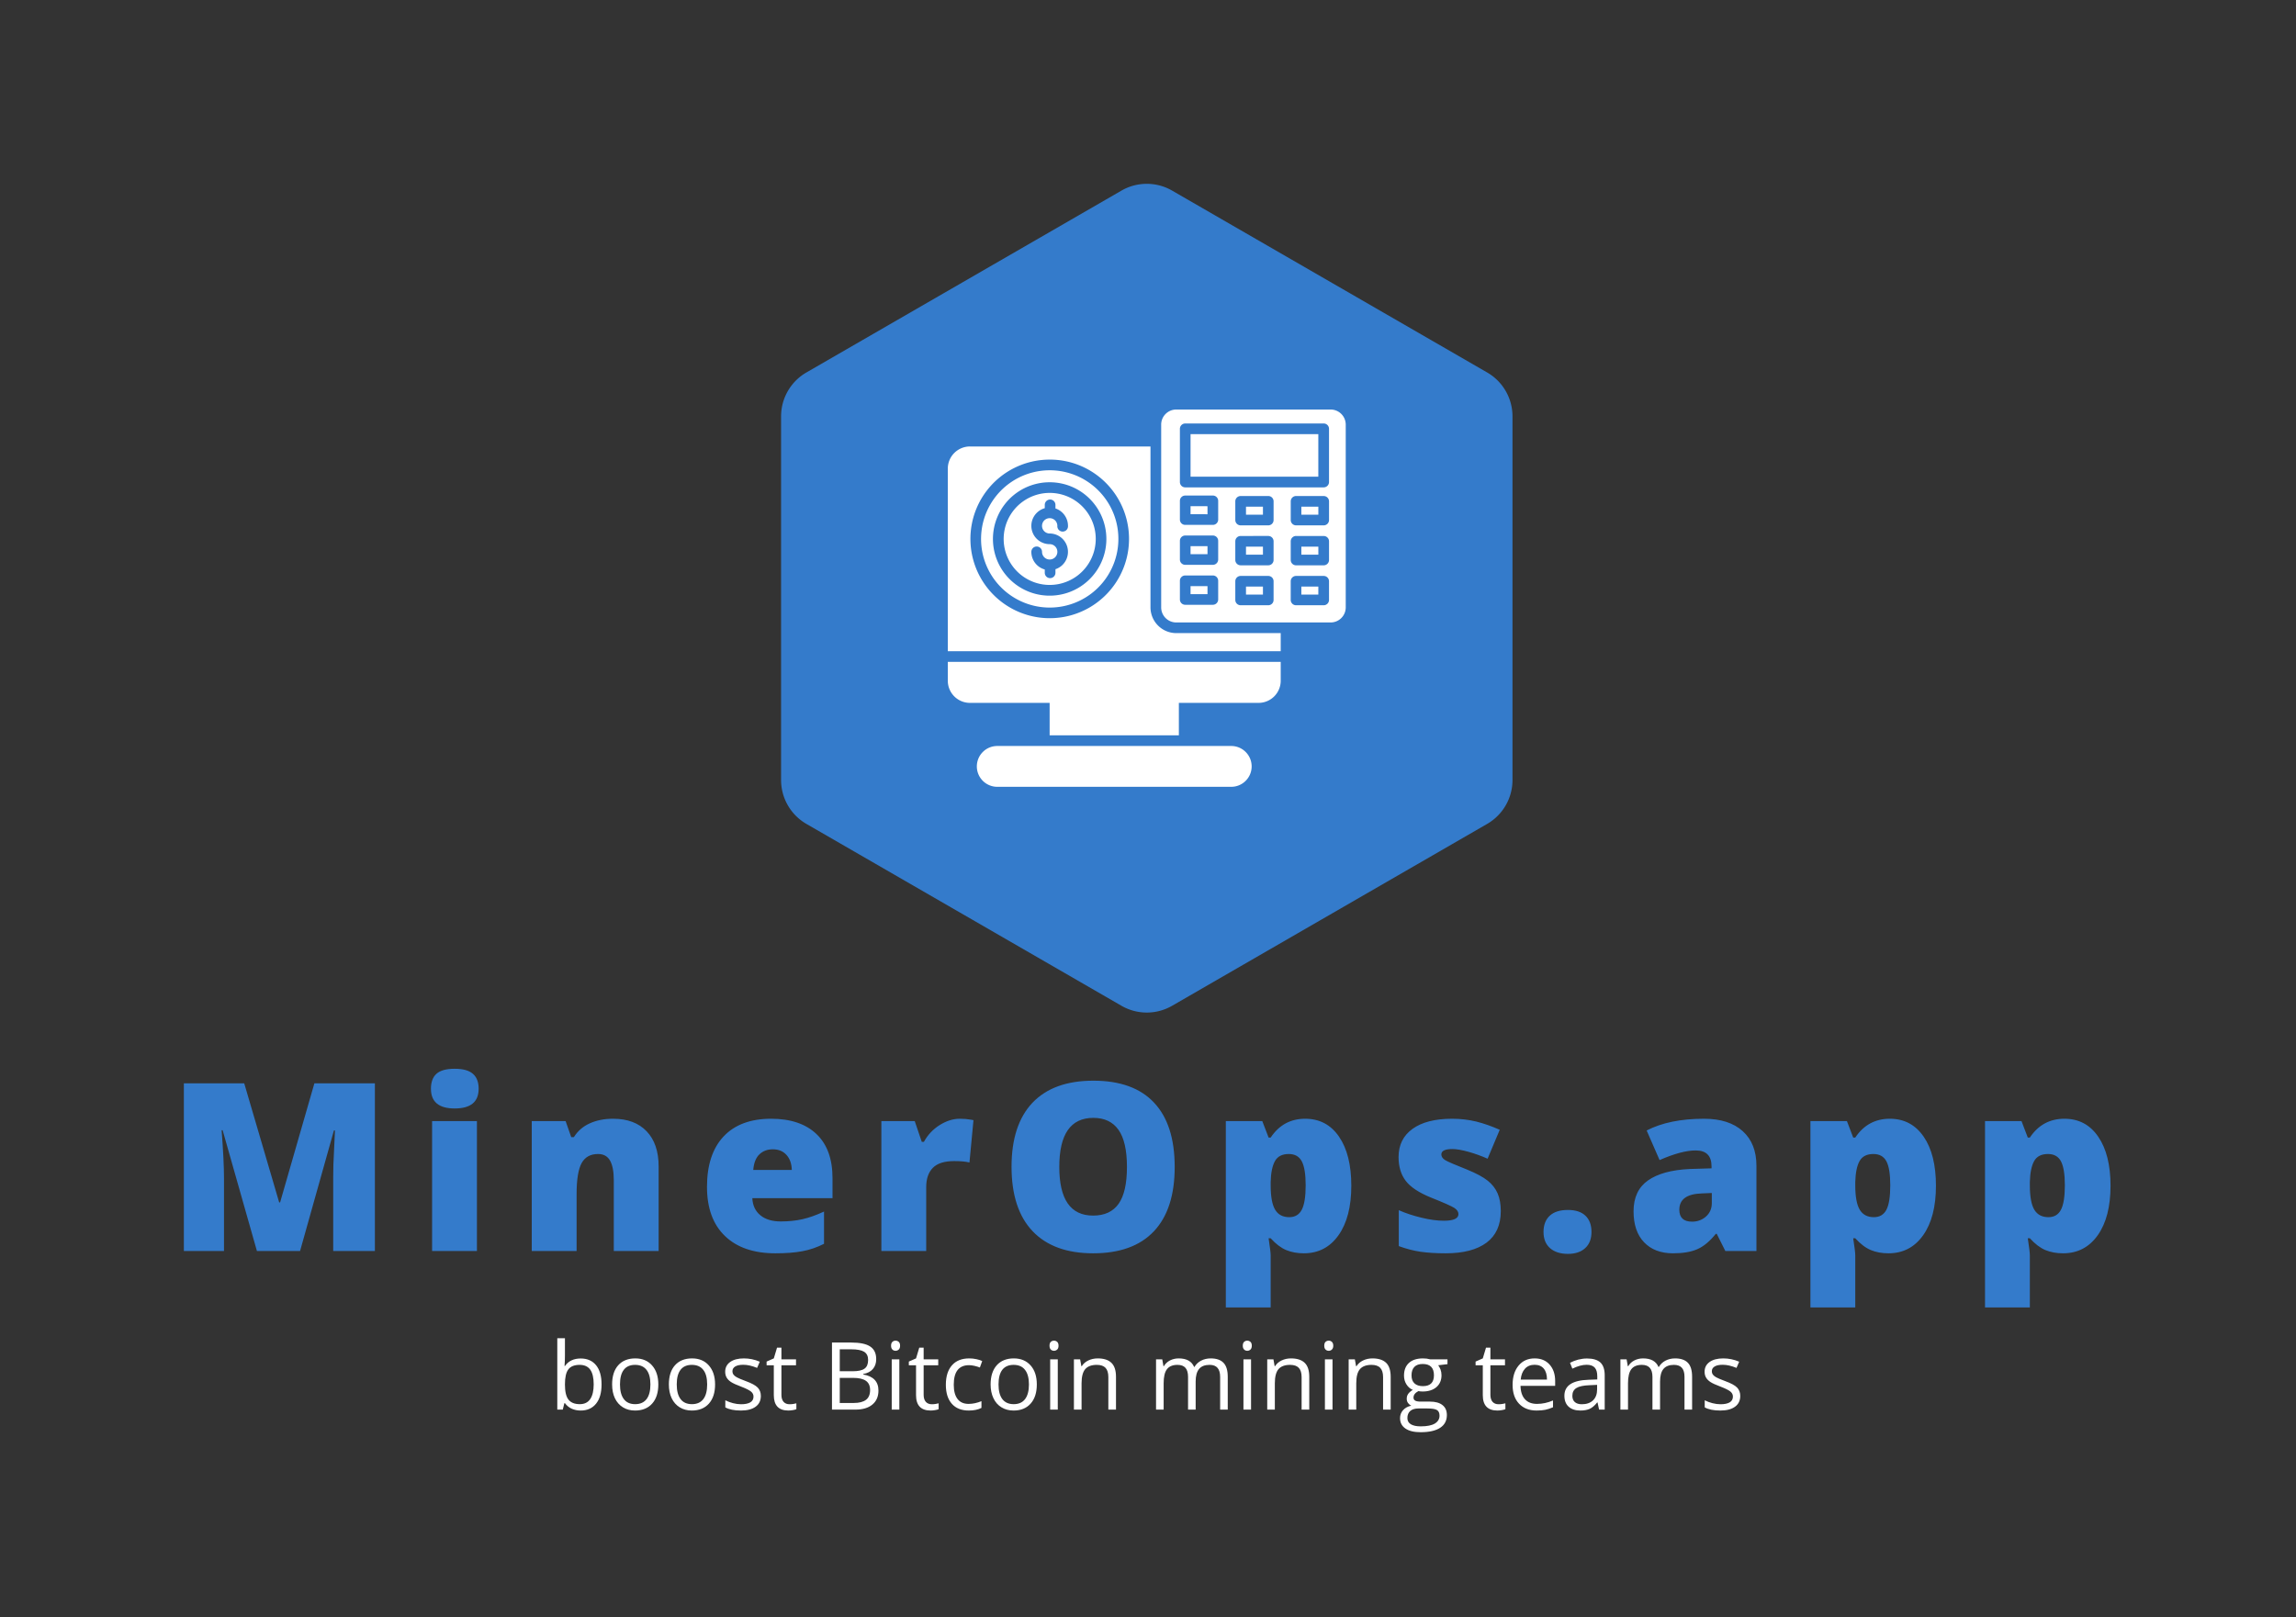 <?xml version="1.0" encoding="UTF-8" standalone="no"?>
<svg
   id="SvgjsSvg9762"
   width="4096"
   height="2885.352"
   version="1.1"
   sodipodi:docname="login1.svg"
   inkscape:version="1.2.1 (9c6d41e4, 2022-07-14)"
   xmlns:inkscape="http://www.inkscape.org/namespaces/inkscape"
   xmlns:sodipodi="http://sodipodi.sourceforge.net/DTD/sodipodi-0.dtd"
   xmlns="http://www.w3.org/2000/svg"
   xmlns:svg="http://www.w3.org/2000/svg">
  <rect width="100%" height="100%" fill="#333333" stroke="none"/>
  <sodipodi:namedview
     id="namedview19"
     pagecolor="#ffffff"
     bordercolor="#000000"
     borderopacity="0.25"
     inkscape:showpageshadow="2"
     inkscape:pageopacity="0.0"
     inkscape:pagecheckerboard="0"
     inkscape:deskcolor="#d1d1d1"
     showgrid="false"
     inkscape:zoom="0.30419922"
     inkscape:cx="1365.8812"
     inkscape:cy="1454.6388"
     inkscape:window-width="2112"
     inkscape:window-height="1205"
     inkscape:window-x="0"
     inkscape:window-y="23"
     inkscape:window-maximized="0"
     inkscape:current-layer="SvgjsG9764" />
  <defs
     id="SvgjsDefs9763" />
  <g
     id="SvgjsG9764"
     transform="translate(328, 328) scale(34.4)"
     opacity="1">
    <defs
       id="SvgjsDefs3259" />
    <g
       id="SvgjsG3260"
       transform="scale(0.228)"
       opacity="1">
      <g
         id="SvgjsG3261"
         class="--DZI5Rsg"
         transform="translate(134.498, -1.783) scale(1.921)"
         light-content="false"
         non-strokable="false"
         fill="#347bcb">
        <path
           d="M47 1.732l37.301 21.536a6 6 0 0 1 3 5.196v43.072a6 6 0 0 1-3 5.196L47 98.268a6 6 0 0 1-6 0L3.699 76.732a6 6 0 0 1-3-5.196V28.464a6 6 0 0 1 3-5.196L41 1.732a6 6 0 0 1 6 0z"
           id="path4" />
      </g>
      <g
         id="SvgjsG3262"
         class="pHHFK61wqV"
         transform="translate(174.719, 49.961) scale(0.886)"
         light-content="true"
         non-strokable="false"
         fill="#ffffff">
        <path
           d="M4.598 11.051h46.355v41.32a6.625 6.625 0 0 0 6.61 6.602h26.823v4.652l-85.465-.004V16.73a5.689 5.689 0 0 1 5.676-5.68zm52.965-9.488a3.874 3.874 0 0 0-3.864 3.863v46.949a3.87 3.87 0 0 0 3.864 3.863h39.652a3.874 3.874 0 0 0 3.863-3.863V5.426a3.88 3.88 0 0 0-3.863-3.863zM88.325 44.29h7.094a1.37 1.37 0 0 1 1.367 1.37v4.794-.004a1.37 1.37 0 0 1-1.367 1.371h-7.094a1.37 1.37 0 0 1-1.371-1.371v-4.79a1.37 1.37 0 0 1 1.37-1.37zm5.719 2.738l-.004 2.059h-4.356v-2.063zM74.106 44.29a1.375 1.375 0 0 0-1.379 1.371v4.793-.004c0 .367.144.715.402.973.262.257.613.398.976.398h7.079c.363 0 .714-.145.972-.398.258-.258.399-.61.399-.973v-4.79c0-.362-.14-.714-.399-.972a1.391 1.391 0 0 0-.972-.398zm5.714 2.738h-4.347v2.059h4.351v-2.063zm-19.945-2.856a1.358 1.358 0 0 0-1.37 1.368v4.793a1.358 1.358 0 0 0 1.371 1.367h7.077a1.374 1.374 0 0 0 1.38-1.367V45.54a1.37 1.37 0 0 0-.403-.973 1.383 1.383 0 0 0-.977-.398zm5.715 2.739l-4.351-.004v2.058l4.351.004v-2.066zm22.738-12.875h7.094c.754 0 1.367.61 1.367 1.367v4.793a1.37 1.37 0 0 1-1.367 1.371h-7.094a1.37 1.37 0 0 1-1.371-1.371v-4.797a1.37 1.37 0 0 1 1.371-1.371zm5.719 2.738v2.059h-4.363v-2.067zm-19.941-2.742a1.386 1.386 0 0 0-.977.394c-.257.258-.402.61-.402.973v4.797a1.369 1.369 0 0 0 1.379 1.367h7.078c.367 0 .715-.14.973-.398a1.37 1.37 0 0 0 .398-.969v-4.797c0-.363-.14-.715-.398-.973a1.391 1.391 0 0 0-.973-.398zm5.715 2.738l-4.348-.004v2.059h4.352v-2.059zm-19.945-2.86c-.364 0-.715.145-.973.4a1.37 1.37 0 0 0-.398.972v4.793a1.358 1.358 0 0 0 1.371 1.367h7.078a1.373 1.373 0 0 0 1.379-1.367v-4.797a1.38 1.38 0 0 0-.403-.973 1.38 1.38 0 0 0-.976-.394zm5.715 2.74h-4.352v2.058h4.352v-2.063zm22.738-12.876h7.093a1.37 1.37 0 0 1 1.368 1.367v4.797c0 .758-.614 1.367-1.368 1.367H88.33a1.367 1.367 0 0 1-1.372-1.367v-4.8a1.37 1.37 0 0 1 1.372-1.368zm5.718 2.738v2.063l-4.363-.004v-2.066zm-19.94-2.742c-.364 0-.716.14-.977.399a1.371 1.371 0 0 0-.403.972v4.797-.004c0 .367.145.715.403.973.261.258.613.398.976.398h7.078c.364 0 .715-.144.973-.398.258-.258.399-.61.399-.973v-4.797c0-.363-.141-.71-.399-.968a1.352 1.352 0 0 0-.973-.399zm5.714 2.739h-4.348v2.062h4.352v-2.066zm-19.945-2.856a1.358 1.358 0 0 0-1.371 1.367v4.797c0 .363.14.711.398.969s.61.398.973.398h7.078a1.367 1.367 0 0 0 1.38-1.367V25.02c0-.367-.145-.715-.403-.972a1.383 1.383 0 0 0-.977-.399zm5.715 2.738l-4.352-.004v2.059l4.352.004v-2.063zM59.876 5.145a1.38 1.38 0 0 0-.973.403 1.375 1.375 0 0 0-.398.968V20.18c0 .364.145.715.398.973.258.254.61.398.973.398H95.42a1.37 1.37 0 0 0 1.367-1.37V6.515a1.37 1.37 0 0 0-1.367-1.37zm34.168 2.739H61.24v10.93h32.8V7.884zM11.692 87.958h59.914a5.234 5.234 0 0 1 3.754 1.507 5.236 5.236 0 0 1 0 7.465 5.234 5.234 0 0 1-3.754 1.508H11.692a5.247 5.247 0 0 1-3.754-1.508 5.236 5.236 0 0 1 0-7.465 5.247 5.247 0 0 1 3.754-1.507zm46.547-11.07v8.336H25.063v-8.336H4.598a5.688 5.688 0 0 1-5.676-5.676v-4.856h85.465v4.856a5.695 5.695 0 0 1-5.683 5.676zM25.083 36.134h-.004a1.969 1.969 0 0 1 1.395 3.359 1.968 1.968 0 0 1-2.149.434 1.972 1.972 0 0 1-1.215-1.82 1.37 1.37 0 1 0-2.742 0 4.695 4.695 0 0 0 3.446 4.527v.855-.004a1.37 1.37 0 1 0 2.742 0v-.922a4.6 4.6 0 0 0 1.84-1.136 4.71 4.71 0 0 0-3.32-8.032 1.967 1.967 0 0 1 0-3.934h.074c.496.02.968.223 1.32.575.363.37.57.87.574 1.39-.031.383.102.758.36 1.04a1.378 1.378 0 0 0 2.011 0c.258-.282.387-.657.36-1.04a4.734 4.734 0 0 0-1.38-3.324 4.6 4.6 0 0 0-1.84-1.136v-.922a1.37 1.37 0 1 0-2.741 0v.851a4.726 4.726 0 0 0-2.067 1.211 4.694 4.694 0 0 0-1.02 5.125 4.708 4.708 0 0 0 4.348 2.902zm0-15.895h-.004a14.554 14.554 0 0 0-11.555 5.687 14.567 14.567 0 0 0-2.52 12.633 14.557 14.557 0 0 0 21.344 8.848A14.568 14.568 0 0 0 39.504 36.7a14.576 14.576 0 0 0-4.14-12.2 14.53 14.53 0 0 0-10.285-4.26zm8.36 6.195h-.004a11.815 11.815 0 0 0-14.922-1.469 11.818 11.818 0 0 0-4.356 14.348A11.821 11.821 0 0 0 36.9 34.79a11.789 11.789 0 0 0-3.461-8.356zm-8.368-12.012A20.36 20.36 0 1 0 35.26 52.418a20.37 20.37 0 0 0 10.009-14.973 20.374 20.374 0 0 0-5.785-17.06 20.278 20.278 0 0 0-14.406-5.964zm12.47 7.894a17.636 17.636 0 0 0-14.77-5.003A17.631 17.631 0 0 0 8.801 41.54a17.63 17.63 0 0 0 27.016 7.234 17.624 17.624 0 0 0 6.894-13.984 17.559 17.559 0 0 0-5.168-12.473z"
           fill-rule="evenodd"
           id="path7" />
      </g>
      <g
         id="SvgjsG3263"
         class="text"
         transform="translate(218.2, 242.783) scale(1)"
         light-content="false"
         fill="#347bcb">
        <path
           d="M-201.58 0L-191.77 0L-184.07 -27.42L-183.83 -27.42C-184.04 -23.28 -184.16 -20.68 -184.19 -19.62C-184.21 -18.56 -184.23 -17.6 -184.23 -16.73L-184.23 0L-174.75 0L-174.75 -38.15L-188.51 -38.15L-196.31 -11.06L-196.52 -11.06L-204.47 -38.15L-218.2 -38.15L-218.2 0L-209.07 0L-209.07 -16.57C-209.07 -19.16 -209.25 -22.8 -209.61 -27.48L-209.38 -27.48Z M-151.54 0L-151.54 -29.56L-161.74 -29.56L-161.74 0ZM-162 -36.92C-162 -33.93 -160.2 -32.43 -156.6 -32.43C-152.96 -32.43 -151.15 -33.93 -151.15 -36.92C-151.15 -38.42 -151.58 -39.55 -152.45 -40.31C-153.32 -41.08 -154.7 -41.46 -156.6 -41.46C-158.5 -41.46 -159.87 -41.09 -160.72 -40.34C-161.57 -39.59 -162 -38.45 -162 -36.92Z M-120.41 0L-110.21 0L-110.21 -19.23C-110.21 -22.67 -111.12 -25.34 -112.94 -27.24C-114.76 -29.14 -117.3 -30.09 -120.57 -30.09C-122.57 -30.09 -124.34 -29.74 -125.88 -29.04C-127.42 -28.35 -128.62 -27.3 -129.49 -25.91L-130.09 -25.91L-131.37 -29.56L-139.07 -29.56L-139.07 0L-128.87 0L-128.87 -12.94C-128.87 -16.28 -128.48 -18.64 -127.72 -20.01C-126.95 -21.39 -125.71 -22.07 -123.99 -22.07C-122.74 -22.07 -121.83 -21.57 -121.26 -20.57C-120.7 -19.57 -120.41 -18.09 -120.41 -16.13Z M-83.65 0.52C-81.29 0.52 -79.25 0.37 -77.55 0.05C-75.84 -0.26 -74.19 -0.83 -72.59 -1.64L-72.59 -8.98C-74.35 -8.16 -75.98 -7.58 -77.48 -7.24C-78.99 -6.9 -80.64 -6.73 -82.43 -6.73C-84.39 -6.73 -85.95 -7.2 -87.08 -8.14C-88.22 -9.08 -88.83 -10.38 -88.9 -12.03L-70.66 -12.03L-70.66 -16.57C-70.66 -20.94 -71.87 -24.28 -74.3 -26.6C-76.73 -28.92 -80.17 -30.09 -84.62 -30.09C-89.3 -30.09 -92.9 -28.75 -95.42 -26.08C-97.94 -23.41 -99.21 -19.58 -99.21 -14.59C-99.21 -9.75 -97.84 -6.02 -95.12 -3.41C-92.4 -0.79 -88.58 0.52 -83.65 0.52ZM-84.25 -23.14C-82.95 -23.14 -81.91 -22.72 -81.14 -21.87C-80.36 -21.01 -79.96 -19.87 -79.92 -18.45L-88.69 -18.45C-88.55 -20.07 -88.08 -21.25 -87.27 -22.01C-86.46 -22.77 -85.45 -23.14 -84.25 -23.14Z M-41.7 -30.09C-43.25 -30.09 -44.78 -29.6 -46.31 -28.64C-47.83 -27.67 -49.02 -26.41 -49.87 -24.84L-50.36 -24.84L-51.96 -29.56L-59.55 -29.56L-59.55 0L-49.35 0L-49.35 -14.53C-49.35 -16.45 -48.84 -17.91 -47.83 -18.93C-46.82 -19.95 -45.21 -20.46 -42.98 -20.46C-41.5 -20.46 -40.34 -20.35 -39.51 -20.14L-38.6 -29.77L-39.17 -29.88C-39.97 -30.02 -40.81 -30.09 -41.7 -30.09Z M7.17 -19.13C7.17 -25.56 5.6 -30.44 2.47 -33.76C-0.66 -37.09 -5.26 -38.75 -11.33 -38.75C-17.39 -38.75 -22 -37.07 -25.18 -33.73C-28.35 -30.38 -29.94 -25.53 -29.94 -19.18C-29.94 -12.76 -28.34 -7.87 -25.15 -4.51C-21.96 -1.16 -17.37 0.52 -11.39 0.52C-5.32 0.52 -0.71 -1.15 2.44 -4.49C5.59 -7.83 7.17 -12.71 7.17 -19.13ZM-19.08 -19.13C-19.08 -26.57 -16.5 -30.29 -11.33 -30.29C-8.8 -30.29 -6.89 -29.38 -5.61 -27.57C-4.33 -25.75 -3.69 -22.94 -3.69 -19.13C-3.69 -15.33 -4.32 -12.54 -5.58 -10.75C-6.84 -8.96 -8.78 -8.06 -11.39 -8.06C-16.52 -8.06 -19.08 -11.75 -19.08 -19.13Z M36.54 0.52C39.86 0.52 42.49 -0.85 44.43 -3.59C46.37 -6.33 47.34 -10.08 47.34 -14.85C47.34 -19.58 46.41 -23.3 44.55 -26.01C42.69 -28.73 40.12 -30.09 36.85 -30.09C33.51 -30.09 30.9 -28.66 29 -25.81L28.53 -25.81L27.09 -29.56L18.8 -29.56L18.8 12.84L29 12.84L29 0.97C29 0.46 28.84 -0.83 28.53 -2.9L29 -2.9C30.17 -1.61 31.34 -0.72 32.52 -0.22C33.71 0.27 35.04 0.52 36.54 0.52ZM33.12 -22.07C34.5 -22.07 35.48 -21.52 36.07 -20.42C36.66 -19.31 36.96 -17.49 36.96 -14.95C36.96 -12.36 36.66 -10.5 36.07 -9.38C35.48 -8.26 34.53 -7.7 33.23 -7.7C31.77 -7.7 30.7 -8.26 30.02 -9.39C29.34 -10.52 29 -12.36 29 -14.9L29 -15.71C29.05 -17.81 29.38 -19.4 29.98 -20.47C30.58 -21.54 31.63 -22.07 33.12 -22.07Z M81.34 -9.08C81.34 -10.66 81.1 -12.01 80.62 -13.11C80.14 -14.22 79.39 -15.18 78.38 -15.99C77.36 -16.81 75.81 -17.65 73.74 -18.5C70.96 -19.6 69.28 -20.32 68.69 -20.68C68.11 -21.04 67.82 -21.47 67.82 -21.97C67.82 -22.79 68.66 -23.2 70.33 -23.2C71.28 -23.2 72.52 -22.98 74.03 -22.56C75.54 -22.13 76.98 -21.61 78.34 -21L81.1 -27.58C79.26 -28.4 77.48 -29.02 75.77 -29.45C74.05 -29.87 72.22 -30.09 70.27 -30.09C66.39 -30.09 63.39 -29.32 61.27 -27.79C59.15 -26.26 58.09 -24.12 58.09 -21.37C58.09 -19.2 58.63 -17.4 59.71 -15.98C60.78 -14.56 62.68 -13.3 65.39 -12.19C68.37 -11 70.16 -10.21 70.78 -9.8C71.4 -9.39 71.71 -8.92 71.71 -8.4C71.71 -7.39 70.6 -6.89 68.39 -6.89C66.92 -6.89 65.23 -7.11 63.35 -7.57C61.46 -8.02 59.72 -8.59 58.14 -9.29L58.14 -1.12C59.83 -0.5 61.48 -0.07 63.1 0.17C64.72 0.4 66.62 0.52 68.81 0.52C72.85 0.52 75.94 -0.29 78.1 -1.9C80.26 -3.52 81.34 -5.91 81.34 -9.08Z M91.06 -4.33C91.06 -2.75 91.56 -1.52 92.55 -0.65C93.54 0.22 94.9 0.65 96.62 0.65C98.29 0.65 99.6 0.21 100.55 -0.67C101.5 -1.54 101.97 -2.77 101.97 -4.33C101.97 -5.93 101.51 -7.17 100.59 -8.04C99.67 -8.91 98.34 -9.34 96.62 -9.34C94.81 -9.34 93.43 -8.91 92.49 -8.04C91.54 -7.17 91.06 -5.93 91.06 -4.33Z M132.42 0L139.49 0L139.49 -19.39C139.49 -22.76 138.45 -25.39 136.37 -27.27C134.29 -29.15 131.36 -30.09 127.56 -30.09C122.31 -30.09 117.96 -29.2 114.52 -27.42L117.46 -20.69C120.79 -22.15 123.53 -22.88 125.68 -22.88C128.08 -22.88 129.28 -21.67 129.28 -19.23L129.28 -18.81L124.35 -18.66C120.2 -18.47 117.02 -17.6 114.83 -16.06C112.64 -14.52 111.54 -12.18 111.54 -9.03C111.54 -6 112.34 -3.65 113.94 -1.98C115.54 -0.31 117.73 0.52 120.52 0.52C122.78 0.52 124.62 0.21 126.05 -0.42C127.48 -1.04 128.88 -2.21 130.25 -3.91L130.46 -3.91ZM124.85 -6.68C122.92 -6.68 121.95 -7.58 121.95 -9.39C121.95 -11.74 123.63 -12.98 126.99 -13.1L129.34 -13.2L129.34 -10.91C129.34 -9.65 128.9 -8.64 128.02 -7.85C127.14 -7.07 126.08 -6.68 124.85 -6.68Z M169.51 0.52C172.84 0.52 175.47 -0.85 177.41 -3.59C179.35 -6.33 180.32 -10.08 180.32 -14.85C180.32 -19.58 179.39 -23.3 177.53 -26.01C175.66 -28.73 173.1 -30.09 169.83 -30.09C166.49 -30.09 163.87 -28.66 161.97 -25.81L161.5 -25.81L160.07 -29.56L151.77 -29.56L151.77 12.84L161.97 12.84L161.97 0.97C161.97 0.46 161.82 -0.83 161.5 -2.9L161.97 -2.9C163.14 -1.61 164.31 -0.72 165.5 -0.22C166.68 0.27 168.02 0.52 169.51 0.52ZM166.1 -22.07C167.47 -22.07 168.45 -21.52 169.05 -20.42C169.64 -19.31 169.93 -17.49 169.93 -14.95C169.93 -12.36 169.64 -10.5 169.05 -9.38C168.45 -8.26 167.51 -7.7 166.2 -7.7C164.74 -7.7 163.67 -8.26 162.99 -9.39C162.31 -10.52 161.97 -12.36 161.97 -14.9L161.97 -15.71C162.03 -17.81 162.35 -19.4 162.95 -20.47C163.55 -21.54 164.6 -22.07 166.1 -22.07Z M209.22 0.52C212.55 0.52 215.18 -0.85 217.12 -3.59C219.06 -6.33 220.03 -10.08 220.03 -14.85C220.03 -19.58 219.09 -23.3 217.23 -26.01C215.37 -28.73 212.81 -30.09 209.54 -30.09C206.2 -30.09 203.58 -28.66 201.68 -25.81L201.21 -25.81L199.78 -29.56L191.48 -29.56L191.48 12.84L201.68 12.84L201.68 0.97C201.68 0.46 201.53 -0.83 201.21 -2.9L201.68 -2.9C202.85 -1.61 204.02 -0.72 205.2 -0.22C206.39 0.27 207.73 0.52 209.22 0.52ZM205.8 -22.07C207.18 -22.07 208.16 -21.52 208.75 -20.42C209.34 -19.31 209.64 -17.49 209.64 -14.95C209.64 -12.36 209.34 -10.5 208.75 -9.38C208.16 -8.26 207.21 -7.7 205.91 -7.7C204.45 -7.7 203.38 -8.26 202.7 -9.39C202.02 -10.52 201.68 -12.36 201.68 -14.9L201.68 -15.71C201.73 -17.81 202.06 -19.4 202.66 -20.47C203.26 -21.54 204.31 -22.07 205.8 -22.07Z"
           id="path10" />
      </g>
      <g
         id="SvgjsG3264"
         class="text"
         transform="translate(219.048, 278.863) scale(1)"
         light-content="false"
         fill="#2b2b2b">
        <path
           d="M-128.78 -11.63C-130.37 -11.63 -131.57 -11.06 -132.37 -9.92L-132.46 -9.92C-132.4 -10.62 -132.37 -11.41 -132.37 -12.29L-132.37 -16.24L-134.11 -16.24L-134.11 0L-132.86 0L-132.5 -1.47L-132.37 -1.47C-131.96 -0.9 -131.44 -0.48 -130.82 -0.2C-130.21 0.07 -129.53 0.21 -128.78 0.21C-127.29 0.21 -126.13 -0.31 -125.29 -1.35C-124.45 -2.39 -124.04 -3.85 -124.04 -5.73C-124.04 -7.61 -124.45 -9.06 -125.28 -10.09C-126.11 -11.11 -127.28 -11.63 -128.78 -11.63ZM-129.03 -10.18C-127.94 -10.18 -127.13 -9.81 -126.61 -9.08C-126.09 -8.35 -125.83 -7.24 -125.83 -5.75C-125.83 -4.3 -126.09 -3.18 -126.61 -2.41C-127.13 -1.63 -127.93 -1.24 -128.99 -1.24C-130.18 -1.24 -131.03 -1.59 -131.57 -2.28C-132.11 -2.97 -132.37 -4.12 -132.37 -5.73C-132.37 -7.34 -132.11 -8.48 -131.59 -9.16C-131.07 -9.84 -130.22 -10.18 -129.03 -10.18Z M-111.13 -5.73C-111.13 -7.55 -111.61 -8.99 -112.55 -10.05C-113.49 -11.12 -114.76 -11.65 -116.36 -11.65C-118.02 -11.65 -119.31 -11.13 -120.25 -10.09C-121.18 -9.05 -121.64 -7.59 -121.64 -5.73C-121.64 -4.53 -121.43 -3.48 -121 -2.58C-120.57 -1.68 -119.95 -0.99 -119.16 -0.51C-118.37 -0.03 -117.46 0.21 -116.44 0.21C-114.78 0.21 -113.48 -0.31 -112.54 -1.36C-111.6 -2.41 -111.13 -3.87 -111.13 -5.73ZM-119.85 -5.73C-119.85 -7.21 -119.56 -8.31 -118.98 -9.06C-118.41 -9.8 -117.55 -10.18 -116.42 -10.18C-115.27 -10.18 -114.4 -9.8 -113.81 -9.04C-113.22 -8.29 -112.93 -7.18 -112.93 -5.73C-112.93 -4.26 -113.22 -3.15 -113.81 -2.38C-114.4 -1.62 -115.26 -1.24 -116.4 -1.24C-117.53 -1.24 -118.39 -1.62 -118.97 -2.39C-119.56 -3.16 -119.85 -4.27 -119.85 -5.73Z M-98.22 -5.73C-98.22 -7.55 -98.7 -8.99 -99.64 -10.05C-100.58 -11.12 -101.85 -11.65 -103.45 -11.65C-105.11 -11.65 -106.4 -11.13 -107.34 -10.09C-108.27 -9.05 -108.73 -7.59 -108.73 -5.73C-108.73 -4.53 -108.52 -3.48 -108.09 -2.58C-107.66 -1.68 -107.04 -0.99 -106.25 -0.51C-105.46 -0.03 -104.55 0.21 -103.53 0.21C-101.87 0.21 -100.57 -0.31 -99.63 -1.36C-98.69 -2.41 -98.22 -3.87 -98.22 -5.73ZM-106.94 -5.73C-106.94 -7.21 -106.65 -8.31 -106.07 -9.06C-105.5 -9.8 -104.64 -10.18 -103.51 -10.18C-102.36 -10.18 -101.49 -9.8 -100.9 -9.04C-100.31 -8.29 -100.02 -7.18 -100.02 -5.73C-100.02 -4.26 -100.31 -3.15 -100.9 -2.38C-101.49 -1.62 -102.35 -1.24 -103.48 -1.24C-104.62 -1.24 -105.48 -1.62 -106.06 -2.39C-106.65 -3.16 -106.94 -4.27 -106.94 -5.73Z M-87.81 -3.12C-87.81 -3.88 -88.05 -4.51 -88.52 -5.01C-89 -5.51 -89.92 -6.01 -91.27 -6.5C-92.26 -6.87 -92.93 -7.15 -93.28 -7.35C-93.62 -7.54 -93.88 -7.75 -94.03 -7.96C-94.19 -8.18 -94.27 -8.44 -94.27 -8.75C-94.27 -9.2 -94.06 -9.55 -93.64 -9.81C-93.22 -10.07 -92.61 -10.2 -91.78 -10.2C-90.85 -10.2 -89.81 -9.96 -88.66 -9.49L-88.05 -10.9C-89.22 -11.4 -90.43 -11.65 -91.66 -11.65C-92.98 -11.65 -94.02 -11.38 -94.78 -10.84C-95.54 -10.3 -95.92 -9.56 -95.92 -8.63C-95.92 -8.11 -95.81 -7.66 -95.59 -7.29C-95.37 -6.91 -95.04 -6.57 -94.59 -6.28C-94.14 -5.98 -93.38 -5.64 -92.32 -5.24C-91.2 -4.81 -90.44 -4.43 -90.06 -4.12C-89.67 -3.8 -89.48 -3.42 -89.48 -2.97C-89.48 -2.38 -89.72 -1.94 -90.21 -1.65C-90.7 -1.37 -91.39 -1.22 -92.3 -1.22C-92.88 -1.22 -93.49 -1.3 -94.12 -1.46C-94.75 -1.62 -95.34 -1.84 -95.89 -2.12L-95.89 -0.51C-95.04 -0.03 -93.85 0.21 -92.34 0.21C-90.9 0.21 -89.79 -0.08 -89 -0.66C-88.2 -1.24 -87.81 -2.06 -87.81 -3.12Z M-81.29 -1.22C-81.87 -1.22 -82.31 -1.41 -82.64 -1.77C-82.97 -2.14 -83.13 -2.67 -83.13 -3.36L-83.13 -10.09L-79.81 -10.09L-79.81 -11.44L-83.13 -11.44L-83.13 -14.09L-84.13 -14.09L-84.86 -11.65L-86.5 -10.93L-86.5 -10.09L-84.86 -10.09L-84.86 -3.29C-84.86 -0.96 -83.76 0.21 -81.55 0.21C-81.25 0.21 -80.92 0.18 -80.56 0.12C-80.19 0.06 -79.92 -0.01 -79.73 -0.1L-79.73 -1.43C-79.9 -1.38 -80.12 -1.33 -80.41 -1.29C-80.69 -1.24 -80.99 -1.22 -81.29 -1.22Z M-71.63 -15.26L-71.63 0L-66.31 0C-64.65 0 -63.36 -0.38 -62.44 -1.15C-61.52 -1.91 -61.06 -2.98 -61.06 -4.34C-61.06 -6.38 -62.22 -7.6 -64.53 -7.99L-64.53 -8.1C-63.57 -8.27 -62.83 -8.65 -62.33 -9.24C-61.82 -9.83 -61.57 -10.58 -61.57 -11.48C-61.57 -12.79 -62.02 -13.75 -62.93 -14.35C-63.83 -14.96 -65.29 -15.26 -67.32 -15.26ZM-69.86 -8.73L-69.86 -13.72L-67.25 -13.72C-65.91 -13.72 -64.94 -13.54 -64.32 -13.16C-63.71 -12.78 -63.41 -12.16 -63.41 -11.3C-63.41 -10.37 -63.68 -9.71 -64.23 -9.32C-64.78 -8.92 -65.68 -8.73 -66.93 -8.73ZM-69.86 -7.22L-66.82 -7.22C-65.52 -7.22 -64.55 -7 -63.91 -6.55C-63.28 -6.11 -62.96 -5.41 -62.96 -4.47C-62.96 -3.45 -63.27 -2.7 -63.89 -2.23C-64.51 -1.75 -65.44 -1.51 -66.67 -1.51L-69.86 -1.51Z M-56.31 0L-56.31 -11.44L-58.04 -11.44L-58.04 0ZM-58.19 -14.54C-58.19 -14.15 -58.09 -13.86 -57.89 -13.67C-57.7 -13.48 -57.46 -13.38 -57.16 -13.38C-56.89 -13.38 -56.65 -13.48 -56.44 -13.67C-56.24 -13.86 -56.14 -14.15 -56.14 -14.54C-56.14 -14.93 -56.24 -15.22 -56.44 -15.41C-56.65 -15.59 -56.89 -15.69 -57.16 -15.69C-57.46 -15.69 -57.7 -15.59 -57.89 -15.41C-58.09 -15.23 -58.19 -14.94 -58.19 -14.54Z M-48.94 -1.22C-49.51 -1.22 -49.96 -1.41 -50.29 -1.77C-50.61 -2.14 -50.78 -2.67 -50.78 -3.36L-50.78 -10.09L-47.46 -10.09L-47.46 -11.44L-50.78 -11.44L-50.78 -14.09L-51.78 -14.09L-52.51 -11.65L-54.15 -10.93L-54.15 -10.09L-52.51 -10.09L-52.51 -3.29C-52.51 -0.96 -51.4 0.21 -49.19 0.21C-48.9 0.21 -48.57 0.18 -48.2 0.12C-47.84 0.06 -47.56 -0.01 -47.37 -0.1L-47.37 -1.43C-47.54 -1.38 -47.77 -1.33 -48.05 -1.29C-48.34 -1.24 -48.63 -1.22 -48.94 -1.22Z M-40.52 0.21C-39.36 0.21 -38.39 0.01 -37.63 -0.39L-37.63 -1.92C-38.63 -1.51 -39.61 -1.3 -40.56 -1.3C-41.67 -1.3 -42.51 -1.68 -43.08 -2.43C-43.65 -3.18 -43.93 -4.26 -43.93 -5.67C-43.93 -8.63 -42.77 -10.11 -40.44 -10.11C-40.1 -10.11 -39.7 -10.06 -39.24 -9.96C-38.79 -9.86 -38.37 -9.73 -37.99 -9.58L-37.46 -11.05C-37.77 -11.21 -38.2 -11.35 -38.75 -11.47C-39.3 -11.59 -39.85 -11.65 -40.4 -11.65C-42.11 -11.65 -43.42 -11.13 -44.34 -10.08C-45.26 -9.04 -45.73 -7.56 -45.73 -5.65C-45.73 -3.78 -45.27 -2.34 -44.36 -1.32C-43.46 -0.3 -42.17 0.21 -40.52 0.21Z M-25.04 -5.73C-25.04 -7.55 -25.51 -8.99 -26.45 -10.05C-27.4 -11.12 -28.67 -11.65 -30.27 -11.65C-31.92 -11.65 -33.22 -11.13 -34.15 -10.09C-35.08 -9.05 -35.55 -7.59 -35.55 -5.73C-35.55 -4.53 -35.33 -3.48 -34.9 -2.58C-34.47 -1.68 -33.86 -0.99 -33.06 -0.51C-32.27 -0.03 -31.36 0.21 -30.34 0.21C-28.68 0.21 -27.39 -0.31 -26.45 -1.36C-25.51 -2.41 -25.04 -3.87 -25.04 -5.73ZM-33.75 -5.73C-33.75 -7.21 -33.46 -8.31 -32.89 -9.06C-32.31 -9.8 -31.45 -10.18 -30.32 -10.18C-29.17 -10.18 -28.3 -9.8 -27.72 -9.04C-27.13 -8.29 -26.83 -7.18 -26.83 -5.73C-26.83 -4.26 -27.13 -3.15 -27.72 -2.38C-28.3 -1.62 -29.16 -1.24 -30.3 -1.24C-31.43 -1.24 -32.29 -1.62 -32.88 -2.39C-33.46 -3.16 -33.75 -4.27 -33.75 -5.73Z M-20.27 0L-20.27 -11.44L-22 -11.44L-22 0ZM-22.15 -14.54C-22.15 -14.15 -22.05 -13.86 -21.86 -13.67C-21.66 -13.48 -21.42 -13.38 -21.12 -13.38C-20.85 -13.38 -20.61 -13.48 -20.4 -13.67C-20.2 -13.86 -20.1 -14.15 -20.1 -14.54C-20.1 -14.93 -20.2 -15.22 -20.4 -15.41C-20.61 -15.59 -20.85 -15.69 -21.12 -15.69C-21.42 -15.69 -21.66 -15.59 -21.86 -15.41C-22.05 -15.23 -22.15 -14.94 -22.15 -14.54Z M-8.77 0L-7.03 0L-7.03 -7.46C-7.03 -8.92 -7.38 -9.99 -8.08 -10.65C-8.77 -11.32 -9.81 -11.65 -11.19 -11.65C-11.97 -11.65 -12.69 -11.49 -13.33 -11.18C-13.97 -10.87 -14.47 -10.44 -14.82 -9.87L-14.9 -9.87L-15.19 -11.44L-16.6 -11.44L-16.6 0L-14.86 0L-14.86 -6C-14.86 -7.49 -14.58 -8.56 -14.03 -9.21C-13.47 -9.85 -12.59 -10.18 -11.4 -10.18C-10.49 -10.18 -9.83 -9.95 -9.4 -9.49C-8.98 -9.03 -8.77 -8.33 -8.77 -7.4Z M16.66 0L18.39 0L18.39 -7.46C18.39 -8.92 18.07 -9.99 17.42 -10.65C16.78 -11.32 15.81 -11.65 14.52 -11.65C13.69 -11.65 12.95 -11.47 12.31 -11.13C11.66 -10.78 11.16 -10.3 10.82 -9.71L10.74 -9.71C10.19 -11 9.02 -11.65 7.23 -11.65C6.5 -11.65 5.83 -11.49 5.23 -11.18C4.64 -10.87 4.18 -10.43 3.85 -9.87L3.77 -9.87L3.49 -11.44L2.08 -11.44L2.08 0L3.81 0L3.81 -6C3.81 -7.48 4.06 -8.55 4.57 -9.2C5.07 -9.85 5.87 -10.18 6.95 -10.18C7.78 -10.18 8.39 -9.95 8.78 -9.49C9.17 -9.04 9.36 -8.35 9.36 -7.44L9.36 0L11.09 0L11.09 -6.39C11.09 -7.67 11.35 -8.63 11.87 -9.25C12.38 -9.87 13.18 -10.18 14.26 -10.18C15.08 -10.18 15.68 -9.95 16.07 -9.49C16.46 -9.04 16.66 -8.35 16.66 -7.44Z M23.69 0L23.69 -11.44L21.96 -11.44L21.96 0ZM21.81 -14.54C21.81 -14.15 21.91 -13.86 22.11 -13.67C22.3 -13.48 22.54 -13.38 22.84 -13.38C23.11 -13.38 23.35 -13.48 23.56 -13.67C23.76 -13.86 23.86 -14.15 23.86 -14.54C23.86 -14.93 23.76 -15.22 23.56 -15.41C23.35 -15.59 23.11 -15.69 22.84 -15.69C22.54 -15.69 22.3 -15.59 22.11 -15.41C21.91 -15.23 21.81 -14.94 21.81 -14.54Z M35.19 0L36.93 0L36.93 -7.46C36.93 -8.92 36.58 -9.99 35.88 -10.65C35.19 -11.32 34.15 -11.65 32.77 -11.65C31.99 -11.65 31.27 -11.49 30.63 -11.18C29.99 -10.87 29.5 -10.44 29.14 -9.87L29.06 -9.87L28.78 -11.44L27.37 -11.44L27.37 0L29.1 0L29.1 -6C29.1 -7.49 29.38 -8.56 29.93 -9.21C30.49 -9.85 31.37 -10.18 32.56 -10.18C33.47 -10.18 34.13 -9.95 34.56 -9.49C34.98 -9.03 35.19 -8.33 35.19 -7.4Z M42.22 0L42.22 -11.44L40.49 -11.44L40.49 0ZM40.34 -14.54C40.34 -14.15 40.44 -13.86 40.63 -13.67C40.83 -13.48 41.07 -13.38 41.36 -13.38C41.64 -13.38 41.88 -13.48 42.08 -13.67C42.28 -13.86 42.39 -14.15 42.39 -14.54C42.39 -14.93 42.28 -15.22 42.08 -15.41C41.88 -15.59 41.64 -15.69 41.36 -15.69C41.07 -15.69 40.83 -15.59 40.63 -15.41C40.44 -15.23 40.34 -14.94 40.34 -14.54Z M53.72 0L55.45 0L55.45 -7.46C55.45 -8.92 55.1 -9.99 54.41 -10.65C53.71 -11.32 52.68 -11.65 51.3 -11.65C50.51 -11.65 49.8 -11.49 49.16 -11.18C48.52 -10.87 48.02 -10.44 47.67 -9.87L47.58 -9.87L47.3 -11.44L45.89 -11.44L45.89 0L47.62 0L47.62 -6C47.62 -7.49 47.9 -8.56 48.46 -9.21C49.02 -9.85 49.89 -10.18 51.09 -10.18C51.99 -10.18 52.66 -9.95 53.08 -9.49C53.51 -9.03 53.72 -8.33 53.72 -7.4Z M68.37 -11.44L64.42 -11.44C63.94 -11.58 63.4 -11.65 62.8 -11.65C61.42 -11.65 60.36 -11.31 59.61 -10.63C58.86 -9.95 58.48 -8.99 58.48 -7.73C58.48 -6.98 58.67 -6.31 59.04 -5.73C59.41 -5.15 59.89 -4.73 60.48 -4.49C60 -4.2 59.65 -3.89 59.43 -3.58C59.21 -3.27 59.1 -2.9 59.1 -2.48C59.1 -2.12 59.19 -1.79 59.39 -1.51C59.59 -1.24 59.84 -1.03 60.13 -0.9C59.32 -0.72 58.7 -0.37 58.25 0.14C57.8 0.64 57.58 1.25 57.58 1.94C57.58 2.96 57.99 3.74 58.8 4.3C59.61 4.86 60.76 5.14 62.26 5.14C64.21 5.14 65.69 4.8 66.7 4.14C67.72 3.47 68.23 2.51 68.23 1.24C68.23 0.25 67.9 -0.51 67.23 -1.03C66.57 -1.56 65.61 -1.82 64.38 -1.82L62.35 -1.82C61.73 -1.82 61.28 -1.89 61.03 -2.04C60.77 -2.19 60.64 -2.42 60.64 -2.73C60.64 -3.33 61.01 -3.82 61.75 -4.21C62.05 -4.15 62.37 -4.12 62.71 -4.12C64.04 -4.12 65.09 -4.46 65.86 -5.12C66.62 -5.79 67.01 -6.69 67.01 -7.81C67.01 -8.3 66.93 -8.74 66.78 -9.14C66.62 -9.53 66.45 -9.85 66.26 -10.09L68.37 -10.34ZM59.25 1.92C59.25 1.22 59.47 0.68 59.91 0.3C60.35 -0.07 60.96 -0.26 61.75 -0.26L63.82 -0.26C64.88 -0.26 65.6 -0.14 65.98 0.1C66.37 0.34 66.56 0.77 66.56 1.39C66.56 2.13 66.21 2.72 65.51 3.16C64.81 3.59 63.73 3.81 62.28 3.81C61.3 3.81 60.56 3.65 60.03 3.33C59.51 3.01 59.25 2.54 59.25 1.92ZM60.19 -7.78C60.19 -8.64 60.41 -9.29 60.85 -9.73C61.29 -10.17 61.91 -10.38 62.73 -10.38C64.44 -10.38 65.29 -9.53 65.29 -7.81C65.29 -6.16 64.45 -5.34 62.76 -5.34C61.95 -5.34 61.32 -5.55 60.87 -5.96C60.42 -6.37 60.19 -6.98 60.19 -7.78Z M79.97 -1.22C79.4 -1.22 78.95 -1.41 78.62 -1.77C78.3 -2.14 78.13 -2.67 78.13 -3.36L78.13 -10.09L81.45 -10.09L81.45 -11.44L78.13 -11.44L78.13 -14.09L77.13 -14.09L76.4 -11.65L74.76 -10.93L74.76 -10.09L76.4 -10.09L76.4 -3.29C76.4 -0.96 77.51 0.21 79.72 0.21C80.01 0.21 80.34 0.18 80.71 0.12C81.07 0.06 81.35 -0.01 81.54 -0.1L81.54 -1.43C81.37 -1.38 81.14 -1.33 80.86 -1.29C80.57 -1.24 80.28 -1.22 79.97 -1.22Z M88.65 0.21C89.43 0.21 90.08 0.15 90.63 0.04C91.18 -0.08 91.76 -0.27 92.37 -0.53L92.37 -2.08C91.17 -1.56 89.95 -1.3 88.72 -1.3C87.55 -1.3 86.64 -1.65 86 -2.35C85.35 -3.04 85.01 -4.06 84.98 -5.41L92.86 -5.41L92.86 -6.5C92.86 -8.05 92.44 -9.29 91.61 -10.23C90.77 -11.18 89.64 -11.65 88.2 -11.65C86.67 -11.65 85.45 -11.11 84.55 -10.02C83.64 -8.93 83.18 -7.47 83.18 -5.63C83.18 -3.8 83.67 -2.37 84.65 -1.34C85.63 -0.31 86.96 0.21 88.65 0.21ZM88.18 -10.2C89.09 -10.2 89.78 -9.91 90.27 -9.33C90.76 -8.74 91 -7.91 91 -6.82L85.02 -6.82C85.12 -7.87 85.44 -8.7 85.99 -9.3C86.53 -9.9 87.27 -10.2 88.18 -10.2Z M102.85 0L104.13 0L104.13 -7.81C104.13 -9.14 103.8 -10.11 103.15 -10.72C102.49 -11.32 101.48 -11.63 100.11 -11.63C99.44 -11.63 98.77 -11.54 98.09 -11.37C97.42 -11.19 96.8 -10.95 96.24 -10.65L96.77 -9.32C97.98 -9.9 99.06 -10.2 100.01 -10.2C100.86 -10.2 101.48 -9.98 101.86 -9.56C102.25 -9.13 102.44 -8.46 102.44 -7.57L102.44 -6.86L100.5 -6.79C96.8 -6.68 94.96 -5.47 94.96 -3.16C94.96 -2.08 95.28 -1.25 95.92 -0.67C96.57 -0.08 97.46 0.21 98.59 0.21C99.44 0.21 100.15 0.08 100.71 -0.17C101.28 -0.43 101.85 -0.91 102.42 -1.63L102.5 -1.63ZM98.93 -1.22C98.25 -1.22 97.72 -1.38 97.34 -1.71C96.96 -2.04 96.77 -2.52 96.77 -3.14C96.77 -3.94 97.08 -4.53 97.69 -4.91C98.3 -5.29 99.29 -5.5 100.67 -5.55L102.4 -5.63L102.4 -4.59C102.4 -3.53 102.09 -2.7 101.48 -2.11C100.86 -1.52 100.01 -1.22 98.93 -1.22Z M122.28 0L124.01 0L124.01 -7.46C124.01 -8.92 123.69 -9.99 123.05 -10.65C122.41 -11.32 121.44 -11.65 120.14 -11.65C119.31 -11.65 118.58 -11.47 117.93 -11.13C117.28 -10.78 116.79 -10.3 116.45 -9.71L116.36 -9.71C115.81 -11 114.65 -11.65 112.86 -11.65C112.12 -11.65 111.45 -11.49 110.86 -11.18C110.26 -10.87 109.8 -10.43 109.48 -9.87L109.39 -9.87L109.11 -11.44L107.7 -11.44L107.7 0L109.43 0L109.43 -6C109.43 -7.48 109.69 -8.55 110.19 -9.2C110.69 -9.85 111.49 -10.18 112.58 -10.18C113.4 -10.18 114.01 -9.95 114.4 -9.49C114.79 -9.04 114.99 -8.35 114.99 -7.44L114.99 0L116.72 0L116.72 -6.39C116.72 -7.67 116.98 -8.63 117.49 -9.25C118.01 -9.87 118.8 -10.18 119.88 -10.18C120.7 -10.18 121.31 -9.95 121.7 -9.49C122.09 -9.04 122.28 -8.35 122.28 -7.44Z M134.96 -3.12C134.96 -3.88 134.72 -4.51 134.25 -5.01C133.77 -5.51 132.85 -6.01 131.5 -6.5C130.51 -6.87 129.84 -7.15 129.49 -7.35C129.15 -7.54 128.89 -7.75 128.74 -7.96C128.58 -8.18 128.5 -8.44 128.5 -8.75C128.5 -9.2 128.71 -9.55 129.13 -9.81C129.55 -10.07 130.17 -10.2 130.99 -10.2C131.92 -10.2 132.96 -9.96 134.11 -9.49L134.72 -10.9C133.55 -11.4 132.34 -11.65 131.11 -11.65C129.79 -11.65 128.75 -11.38 127.99 -10.84C127.23 -10.3 126.85 -9.56 126.85 -8.63C126.85 -8.11 126.96 -7.66 127.18 -7.29C127.4 -6.91 127.74 -6.57 128.18 -6.28C128.63 -5.98 129.39 -5.64 130.45 -5.24C131.57 -4.81 132.33 -4.43 132.71 -4.12C133.1 -3.8 133.29 -3.42 133.29 -2.97C133.29 -2.38 133.05 -1.94 132.56 -1.65C132.08 -1.37 131.38 -1.22 130.47 -1.22C129.89 -1.22 129.28 -1.3 128.65 -1.46C128.02 -1.62 127.43 -1.84 126.88 -2.12L126.88 -0.51C127.73 -0.03 128.92 0.21 130.43 0.21C131.87 0.21 132.98 -0.08 133.77 -0.66C134.57 -1.24 134.96 -2.06 134.96 -3.12Z"
           id="path13"
           style="fill:#ffffff" />
      </g>
    </g>
  </g>
</svg>

